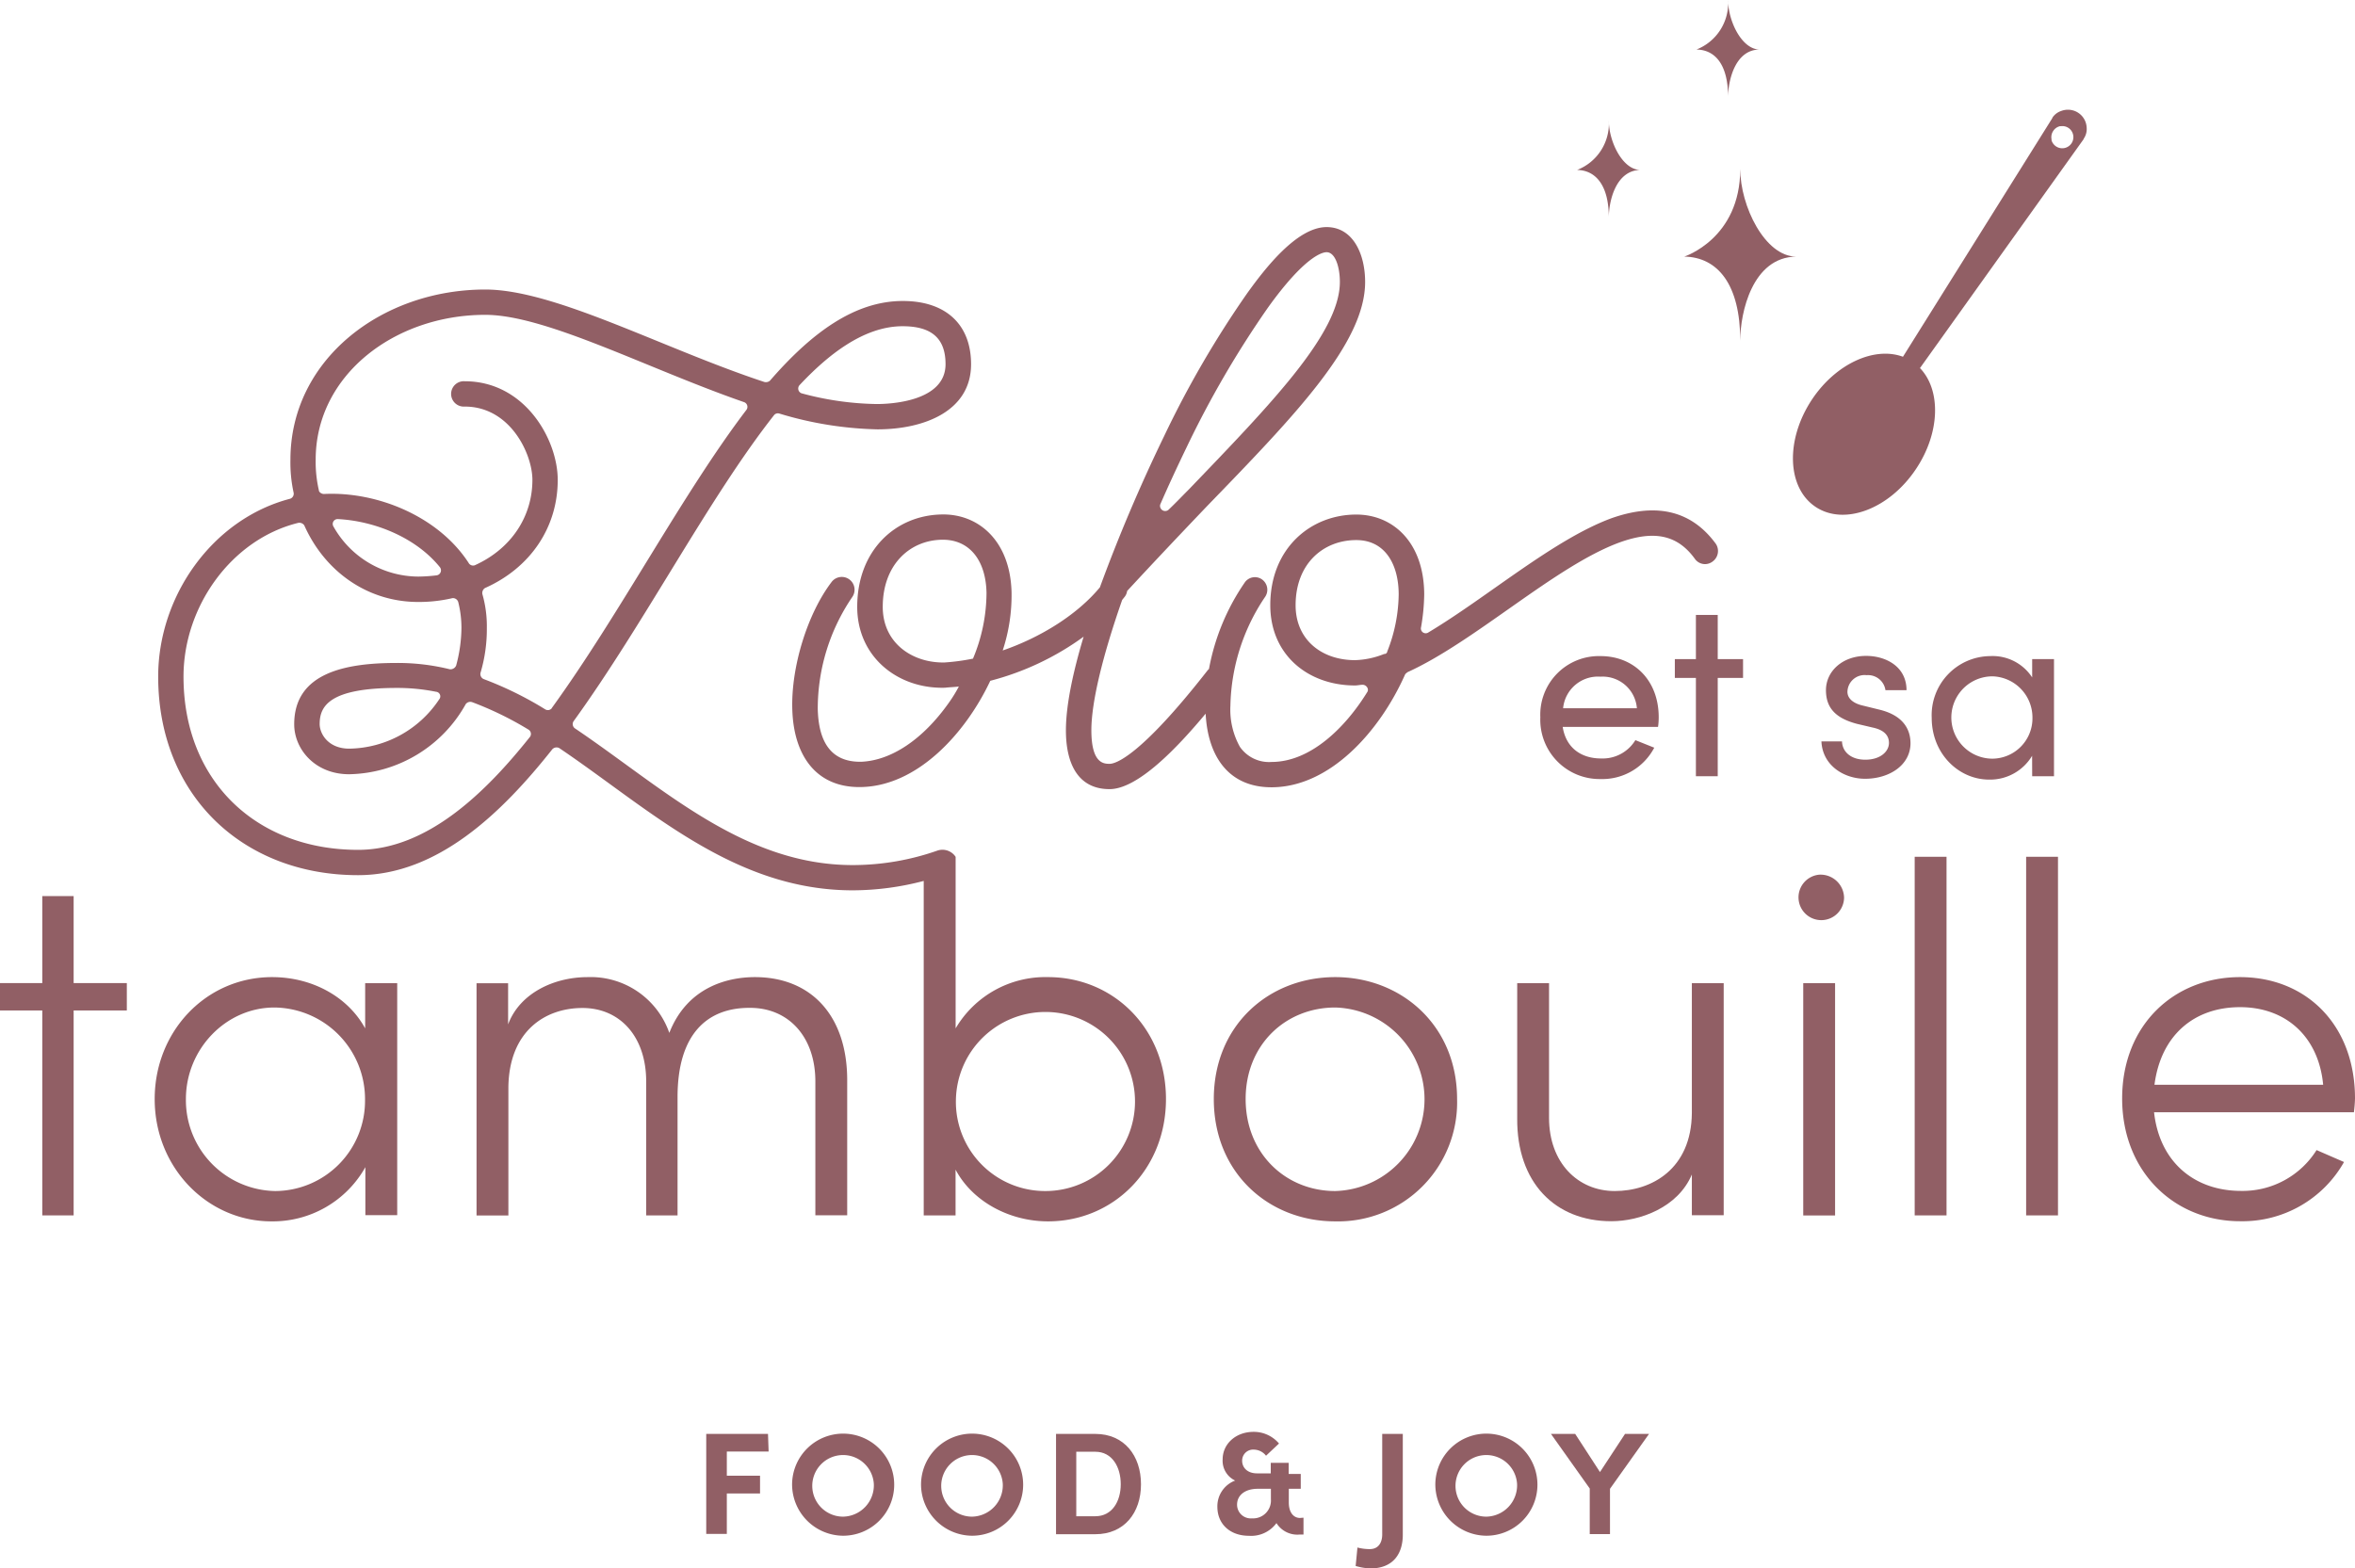 <svg xmlns="http://www.w3.org/2000/svg" viewBox="0 0 343.16 228.57"><defs><style>.cls-1{fill:#915f65;}</style></defs><g id="Calque_2" data-name="Calque 2"><g id="Calque_1-2" data-name="Calque 1"><polygon class="cls-1" points="10.73 130.61 6.16 130.61 6.16 143.29 0 143.29 0 147.28 6.16 147.28 6.16 177.15 10.73 177.15 10.73 147.28 18.48 147.28 18.48 143.29 10.73 143.29 10.73 130.61"></polygon><path class="cls-1" d="M53.21,149.89c-2.54-4.64-7.76-7.47-13.56-7.47-9.64,0-17.11,7.91-17.11,17.77,0,10.07,7.76,17.83,17,17.83a15.47,15.47,0,0,0,13.7-7.9v7h4.64V143.3H53.21ZM40.09,173.6a13.25,13.25,0,0,1-13-13.41c0-7.25,5.8-13.34,12.9-13.34a13.35,13.35,0,0,1,13.2,13.48A13.15,13.15,0,0,1,40.09,173.6Z"></path><path class="cls-1" d="M110,142.42c-4,0-9.86,1.46-12.47,8.13a12.13,12.13,0,0,0-11.89-8.13c-5,0-9.93,2.4-11.6,6.89v-6H69.44v33.85h4.64V158.37c.15-8.11,5.37-11.45,10.8-11.45s9.28,4.13,9.28,10.73v19.5h4.57V159.9c0-9.06,4.21-13.05,10.58-13,5.59,0,9.5,4.21,9.5,10.73v19.5h4.64V157.43C123.45,148.08,118.23,142.42,110,142.42Z"></path><path class="cls-1" d="M152.73,142.42a15.17,15.17,0,0,0-13.48,7.47v-25h0a2.3,2.3,0,0,0-2.63-.92,37.37,37.37,0,0,1-12.36,2.12c-16,0-27.74-11.33-40.46-19.91a.76.76,0,0,1-.19-1.1c10.33-14.29,19.64-32.45,29.22-44.62a.73.73,0,0,1,.74-.18,52.88,52.88,0,0,0,14.29,2.3c6.82,0,13.64-2.67,13.64-9.49,0-5.81-3.69-9.22-9.95-9.22-7,0-13.28,4.61-19.36,11.62a.91.91,0,0,1-.83.18C96.52,50.77,80.85,42.2,70.71,42.2,55.59,42.2,42.32,52.43,42.32,67a20.55,20.55,0,0,0,.46,4.79.77.77,0,0,1-.56.92C31,75.66,23.05,86.82,23.05,98.62c0,17.23,12.26,28.94,29.13,28.94,11.61,0,21-9.13,28.3-18.35a.85.85,0,0,1,1-.18c13,8.76,25.35,20.74,42.77,20.74a41,41,0,0,0,10.35-1.37v48.75h4.64v-6.67c2.46,4.64,7.83,7.54,13.48,7.54,9.5,0,17.18-7.54,17.18-17.83S162.23,142.42,152.73,142.42Zm-36.21-86.3c4.06-4.33,9.31-8.57,15-8.57,4,0,6.26,1.57,6.26,5.53,0,5.53-8.29,5.81-10,5.81a43.9,43.9,0,0,1-11-1.57A.74.74,0,0,1,116.52,56.12ZM77.25,107.37c-6.36,8-14.93,16.5-25.07,16.5-14.84,0-25.44-10.05-25.44-25.25,0-10.24,7-20,16.68-22.4a.86.86,0,0,1,.92.36c3,6.73,9.22,11.16,16.6,11.16a21.5,21.5,0,0,0,5-.56.81.81,0,0,1,.83.56,15.44,15.44,0,0,1,.47,3.78A21.62,21.62,0,0,1,66.47,97a.9.9,0,0,1-.92.55,31.63,31.63,0,0,0-7.75-.92c-7.37,0-14.93,1.38-14.93,8.94,0,3.59,3,7.28,8,7.28a19.85,19.85,0,0,0,17-10.23.84.84,0,0,1,.92-.28,48.44,48.44,0,0,1,8.21,4A.74.74,0,0,1,77.25,107.37Zm-28-31.71c5.35.28,11.34,2.68,14.84,7a.74.74,0,0,1-.46,1.2,24.91,24.91,0,0,1-2.67.18,14.25,14.25,0,0,1-12.36-7.28A.71.71,0,0,1,49.23,75.66ZM64,101.93a16,16,0,0,1-13.09,7.19c-3.13,0-4.33-2.21-4.33-3.59,0-2.58,1.38-5.26,11.24-5.26a28.6,28.6,0,0,1,5.72.56A.67.67,0,0,1,64,101.93Zm16.41,1.29a.73.73,0,0,1-.93.19,51.35,51.35,0,0,0-9-4.43.8.8,0,0,1-.46-.92,22.28,22.28,0,0,0,.92-6.54,17,17,0,0,0-.64-4.89.85.85,0,0,1,.37-.92c6.63-2.95,10.6-8.85,10.6-15.76,0-5.9-4.8-14.38-13.55-14.38a1.85,1.85,0,1,0,0,3.69c6.63,0,9.86,6.91,9.86,10.69,0,5.25-3,10-8.39,12.44a.75.75,0,0,1-.92-.37C63.89,75.29,55,71.61,47.2,72c-.37,0-.74-.28-.74-.56A18.45,18.45,0,0,1,46,67c0-12.35,11.53-21.11,24.71-21.11,8.85,0,23.6,7.83,37.7,12.72a.73.73,0,0,1,.37,1.11C99.38,72.07,90.34,89.49,80.39,103.22Zm72,70.38a13,13,0,0,1-13.12-13.27,13.05,13.05,0,1,1,13.12,13.27Z"></path><path class="cls-1" d="M194.56,142.42c-9.65,0-17.69,7-17.69,17.77s8,17.83,17.69,17.83a17.35,17.35,0,0,0,17.76-17.83C212.32,149.46,204.2,142.42,194.56,142.42Zm0,31.18c-7.18,0-13.05-5.44-13.05-13.41s5.87-13.34,13.05-13.34a13.38,13.38,0,0,1,0,26.75Z"></path><path class="cls-1" d="M246.53,162.22c-.07,8.19-5.87,11.38-11.24,11.38s-9.57-4.13-9.57-10.66V143.3h-4.64V163c-.07,9.36,5.51,15,13.71,15,4.2,0,9.71-2,11.74-6.81v5.94h4.64V143.3h-4.64Z"></path><rect class="cls-1" x="262.76" y="143.3" width="4.64" height="33.86"></rect><path class="cls-1" d="M265.08,127.49a3.32,3.32,0,1,0,3.63,3.34A3.43,3.43,0,0,0,265.08,127.49Z"></path><rect class="cls-1" x="279" y="124.88" width="4.64" height="52.27"></rect><rect class="cls-1" x="295.24" y="124.88" width="4.64" height="52.27"></rect><path class="cls-1" d="M343.16,160.11c0-10.73-7.11-17.69-16.75-17.69s-17.18,7-17.18,17.69S316.84,178,326.41,178a17,17,0,0,0,15.15-8.63l-4-1.74a12.71,12.71,0,0,1-11,5.95c-6.81,0-11.88-4.21-12.68-11.46H343A19.59,19.59,0,0,0,343.16,160.11Zm-29.22-2c.94-7.25,5.8-11.31,12.47-11.31s11.45,4.28,12.11,11.31Z"></path><path class="cls-1" d="M185.28,114.75c8.48,0,15.76-8.12,19.45-16.41.09-.19.28-.28.37-.37,9.77-4.42,21.57-15.49,30.88-18.9,5.07-1.84,8.48-1.1,11,2.4a1.81,1.81,0,0,0,2.58.37,1.89,1.89,0,0,0,.46-2.58c-3.78-5.16-9.12-5.9-15.3-3.69-8.39,3.13-18.07,11.52-26.55,16.59a.7.7,0,0,1-1.1-.74,29.6,29.6,0,0,0,.46-4.79C207.5,79.07,203,75,197.63,75,191,75,185.1,79.9,185.1,88.2c0,7.28,5.53,11.71,12.35,11.71.37,0,.74-.1,1.11-.1.55,0,1,.65.64,1.11-3.13,5.07-8.2,10.14-13.92,10.14a5.16,5.16,0,0,1-4.61-2.21,11.13,11.13,0,0,1-1.38-6,29.31,29.31,0,0,1,5-15.77,1.85,1.85,0,0,0-.46-2.67,1.8,1.8,0,0,0-2.49.55,32.52,32.52,0,0,0-5.17,12.54l-.18.18c-9.86,12.63-13.46,13.65-14.29,13.65s-2.67,0-2.67-4.89c0-4.09,1.64-10.85,4.49-19l.4-.5a1.76,1.76,0,0,0,.32-.8c4-4.33,7.86-8.4,11.57-12.29C188.69,60.55,198.92,50,198.92,41.1c0-4.06-1.75-8-5.62-8-4.33,0-9,6.08-11.52,9.58a145.88,145.88,0,0,0-12.17,20.93,238.87,238.87,0,0,0-9.34,22c-3.31,4-8.65,7.3-14.16,9.2a25.79,25.79,0,0,0,1.29-8.48c-.19-7.56-4.89-11.53-10.32-11.34-6.64.18-12.17,5.25-12.17,13.46,0,7.37,6,12,12.81,11.79.74-.09,1.38-.09,2-.18a20,20,0,0,1-1.48,2.4c-3.78,5.34-8.38,8.38-12.72,8.57-4.61.09-6.26-3.14-6.36-7.74a28.91,28.91,0,0,1,5-16.23,1.84,1.84,0,0,0-3-2.21c-3.5,4.61-5.9,12.35-5.71,18.53.18,6.54,3.31,11.34,9.77,11.34,8.39,0,15.48-7.84,19.08-15.49A40.26,40.26,0,0,0,157.9,92.8c-1.55,5.17-2.58,10-2.58,13.65,0,4.7,1.66,8.57,6.36,8.57,4.11,0,9.84-6,14-11C176,110.22,179,114.75,185.28,114.75Zm12.17-18.53c-4.89,0-8.66-3-8.66-8,0-6.08,4.05-9.5,8.84-9.5,4.24,0,6.18,3.6,6.18,7.93a23.26,23.26,0,0,1-1.66,8.3.42.42,0,0,1-.46.37A12.23,12.23,0,0,1,197.45,96.22ZM169.06,73.54c1.2-2.76,2.49-5.53,3.87-8.39a144.52,144.52,0,0,1,11.8-20.27c5.35-7.47,7.93-8.12,8.57-8.12,1.29,0,1.94,2.22,1.94,4.34,0,7.46-10.05,17.79-22,30.23-1,1-1.94,2-3,3A.75.75,0,0,1,169.06,73.54ZM141.78,96a31.3,31.3,0,0,1-4.15.56c-4.61.09-9-2.77-9-8.11,0-6.09,3.88-9.68,8.58-9.78,4.05-.09,6.45,3,6.54,7.75A25,25,0,0,1,141.78,96Z"></path><path class="cls-1" d="M241.7,104.55c0-5.41-3.62-8.92-8.48-8.92a8.54,8.54,0,0,0-8.77,8.92,8.64,8.64,0,0,0,8.77,9,8.54,8.54,0,0,0,7.83-4.57l-2.75-1.1a5.58,5.58,0,0,1-5,2.67c-2.92,0-5.12-1.57-5.59-4.6h13.89C241.67,105.5,241.7,105,241.7,104.55Zm-13.93-1.32a5.1,5.1,0,0,1,5.45-4.6,5,5,0,0,1,5.3,4.6Z"></path><polygon class="cls-1" points="250.3 89.63 247.12 89.63 247.12 96.07 244.05 96.07 244.05 98.81 247.12 98.81 247.12 113.14 250.3 113.14 250.3 98.81 253.99 98.81 253.99 96.07 250.3 96.07 250.3 89.63"></polygon><path class="cls-1" d="M273.92,103.45l-2.52-.62c-1.1-.25-2.2-.88-2.2-2A2.5,2.5,0,0,1,272,98.41a2.56,2.56,0,0,1,2.74,2.19h3.07c0-3.44-3-5-5.89-5-3.43,0-5.85,2.23-5.85,5s1.65,4.14,4.5,4.9l2.34.55c1.35.29,2.34.95,2.34,2.23s-1.28,2.45-3.44,2.45-3.36-1.2-3.4-2.67h-3c.15,3.51,3.29,5.45,6.36,5.45,3.55,0,6.62-2,6.62-5.19C278.38,106.45,277.47,104.33,273.92,103.45Z"></path><path class="cls-1" d="M296.12,113.14h3.18V96.07h-3.18v2.67A6.88,6.88,0,0,0,290,95.63a8.61,8.61,0,0,0-8.52,9c0,5.22,3.92,9,8.37,9a7.13,7.13,0,0,0,6.26-3.47Zm-5.78-2.56a6,6,0,0,1,0-12,6,6,0,0,1,5.82,6A5.88,5.88,0,0,1,290.34,110.58Z"></path><path class="cls-1" d="M112,211.57h-6.09v3.52h4.84v2.59h-4.84v5.9h-3V209h9Z"></path><path class="cls-1" d="M115.42,216.28a7.44,7.44,0,1,1,7.43,7.56A7.49,7.49,0,0,1,115.42,216.28Zm11.91,0a4.49,4.49,0,1,0-4.48,4.78A4.57,4.57,0,0,0,127.33,216.28Z"></path><path class="cls-1" d="M134.21,216.28a7.44,7.44,0,1,1,7.43,7.56A7.49,7.49,0,0,1,134.21,216.28Zm11.91,0a4.49,4.49,0,1,0-4.48,4.78A4.57,4.57,0,0,0,146.12,216.28Z"></path><path class="cls-1" d="M159.61,209c4.21,0,6.65,3.18,6.65,7.34s-2.44,7.28-6.65,7.28h-5.73V209Zm0,12c2.44,0,3.7-2.16,3.7-4.67s-1.26-4.73-3.7-4.73h-2.78V221Z"></path><path class="cls-1" d="M189.94,221.21v2.46h-.59A3.59,3.59,0,0,1,186,222a4.56,4.56,0,0,1-4,1.85c-2.82,0-4.61-1.76-4.61-4.23a4,4,0,0,1,2.59-3.82,3.19,3.19,0,0,1-1.82-3.1c0-2.2,1.86-4,4.52-4a4.81,4.81,0,0,1,3.69,1.7l-1.89,1.78a2.28,2.28,0,0,0-1.76-.89,1.6,1.6,0,0,0-1.72,1.62c0,1,.76,1.84,2.17,1.84h2v-1.53h2.61v1.62h1.76V217H187.8v2c0,1.46.7,2.25,1.63,2.25Zm-4.75-2.68V217h-1.93c-1.83,0-3,.93-3,2.31a2,2,0,0,0,2.17,2A2.6,2.6,0,0,0,185.19,218.53Z"></path><path class="cls-1" d="M197.54,228.25l.26-2.69a7,7,0,0,0,1.8.23c1.3,0,1.81-1,1.81-2.14V209h3v14.69c0,2.67-1.3,4.92-4.76,4.92A9,9,0,0,1,197.54,228.25Z"></path><path class="cls-1" d="M209.15,216.28a7.44,7.44,0,1,1,7.43,7.56A7.49,7.49,0,0,1,209.15,216.28Zm11.91,0a4.49,4.49,0,1,0-4.48,4.78A4.57,4.57,0,0,0,221.06,216.28Z"></path><path class="cls-1" d="M236.79,209h3.5l-5.69,8v6.6h-2.95v-6.64L226,209h3.53l3.61,5.56Z"></path><path class="cls-1" d="M264.56,73.88c4.18,2.79,10.74.32,14.63-5.52,3.53-5.28,3.67-11.5.58-14.71l23.85-33.37,0-.05,0,0a2.47,2.47,0,0,0,.44-1.63,2.73,2.73,0,0,0-3.67-2.44,2.48,2.48,0,0,0-1.33,1l0,0,0,.05L277.29,52c-4.15-1.54-9.77,1-13.25,6.22C260.14,64.09,260.37,71.09,264.56,73.88ZM302,19.37a1.62,1.62,0,0,1-1.49,2.24,1.63,1.63,0,0,1-1.57-1.16c0-.05,0-.1,0-.15a1.63,1.63,0,0,1,.25-1.22,1.61,1.61,0,0,1,1-.69l.16,0a1.6,1.6,0,0,1,1.66,1Z"></path><path class="cls-1" d="M245.42,37.4s8.16-2.6,8.16-12.77c0,5.41,3.61,12.77,8.16,12.77-6.4.08-8.16,8.16-8.16,12.24C253.58,41.48,250.31,37.48,245.42,37.4Z"></path><path class="cls-1" d="M229.81,24.77a7.27,7.27,0,0,0,4.62-7.21c0,3.06,2,7.21,4.61,7.21-3.62.05-4.61,4.62-4.61,6.92C234.43,27.08,232.57,24.82,229.81,24.77Z"></path><path class="cls-1" d="M247.2,7.22A7.29,7.29,0,0,0,251.81,0c0,3.06,2,7.22,4.61,7.22-3.62,0-4.61,4.61-4.61,6.92C251.81,9.52,250,7.26,247.2,7.22Z"></path></g></g></svg>